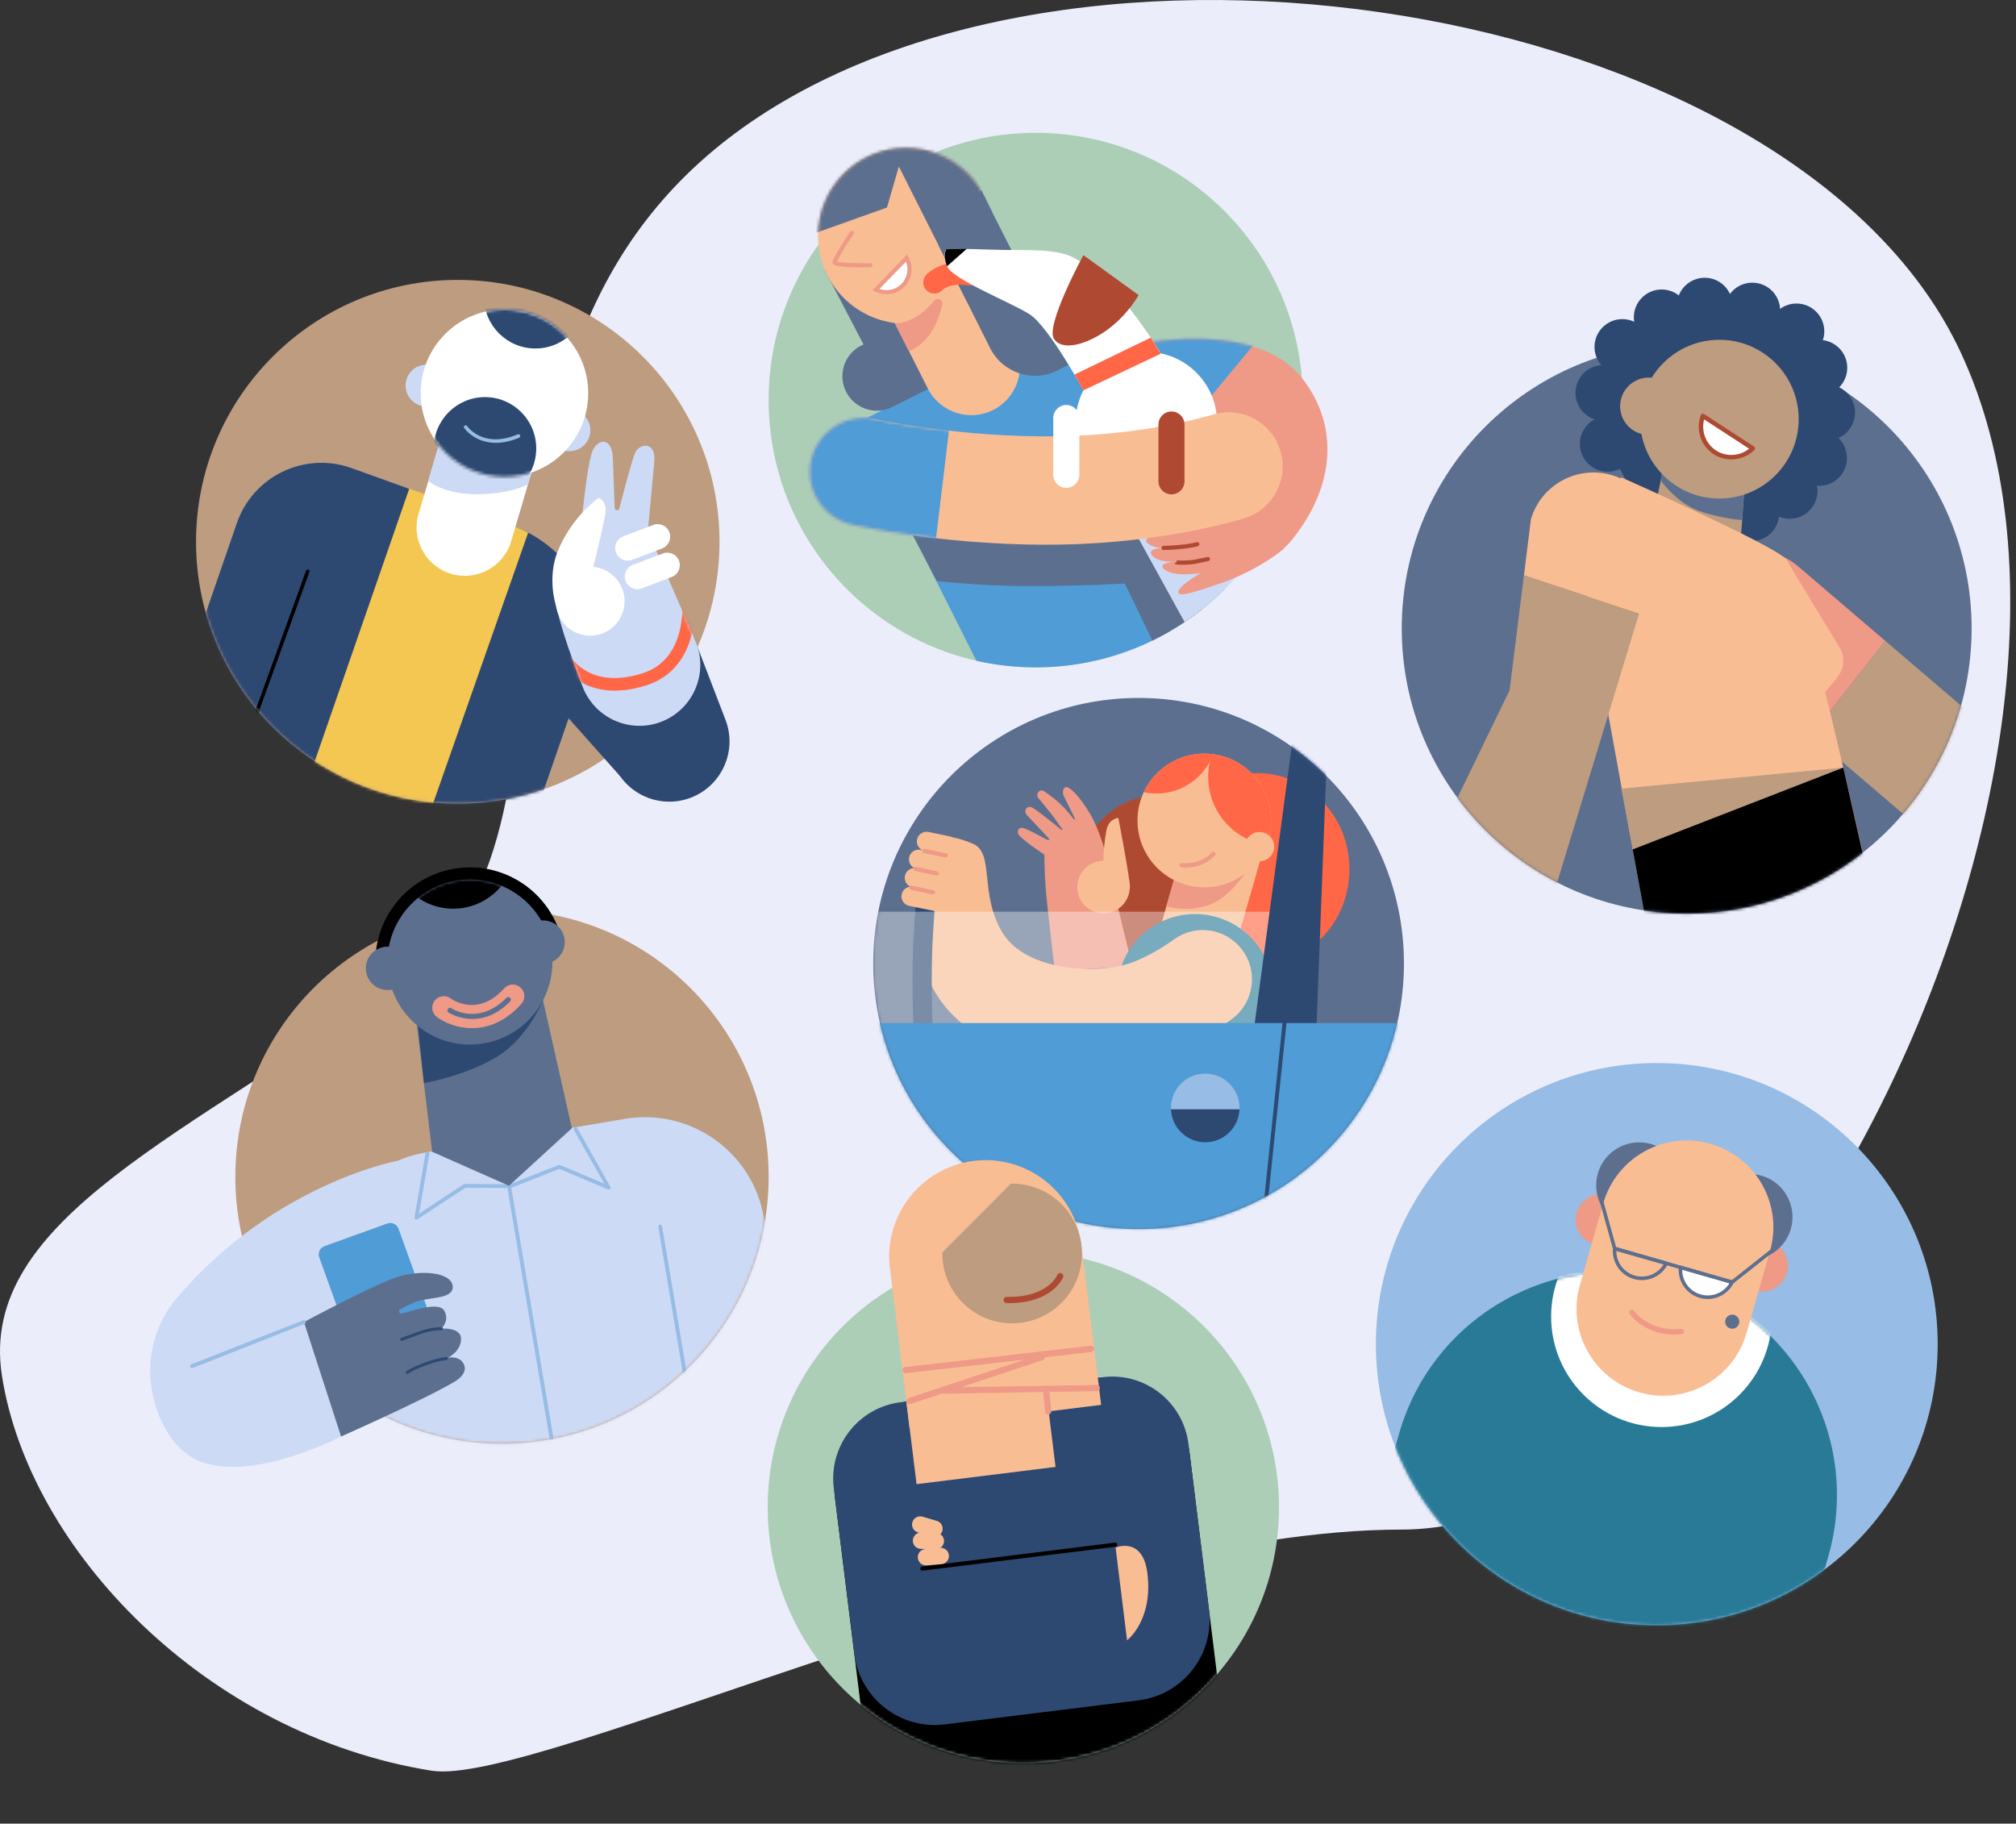 <svg xmlns="http://www.w3.org/2000/svg" width="671" height="607" viewBox="0 0 671 607" fill="none"><rect x="0" y="0" width="671" height="607" fill="#333333" stroke="none"/><path d="M466.418 509.125C356.26 509.125 178.079 594.891 143.639 589.38C68.638 577.38 9.638 515.88 0.638 457.88C-7.489 405.507 63.418 377.625 135.418 325.625C207.418 273.625 135.418 119.125 249.918 40.625C364.418 -37.875 599.264 2.582 652.639 117.38C715.639 252.88 585.639 509.125 466.418 509.125Z" fill="#EBEDFA"></path><path d="M152.361 267.519C200.473 267.519 239.476 228.488 239.476 180.34C239.476 132.192 200.473 93.161 152.361 93.161C104.249 93.161 65.247 132.192 65.247 180.34C65.247 228.488 104.249 267.519 152.361 267.519Z" fill="#BD9C80"></path><mask id="mask0_1046_5080" style="mask-type:luminance" maskUnits="userSpaceOnUse" x="65" y="93" width="175" height="175"><path d="M152.361 267.519C200.473 267.519 239.476 228.488 239.476 180.34C239.476 132.192 200.473 93.161 152.361 93.161C104.249 93.161 65.247 132.192 65.247 180.34C65.247 228.488 104.249 267.519 152.361 267.519Z" fill="white"></path></mask><g mask="url(#mask0_1046_5080)"><path d="M173.308 285.26L54.972 243.23L78.836 174.121C84.205 158.573 101.159 150.317 116.703 155.698L171.351 175.366C186.888 180.74 202.541 200.603 197.172 216.152L173.308 285.26Z" fill="#2D4972"></path><path d="M136.222 162.63L102.433 260.086L141.928 273.746L175.788 177.301C175.788 177.301 172.516 175.648 168.61 174.136C160.556 171.019 136.222 162.63 136.222 162.63Z" fill="#F3C752"></path><path d="M149.259 137.38L180.08 146.493L170.144 180.145C167.632 188.656 158.686 193.525 150.181 191.011C141.676 188.496 136.811 179.544 139.324 171.033L149.259 137.38Z" fill="white"></path><path d="M142.554 160.053C142.554 160.053 147.407 164.58 159.038 164.51C169.941 164.447 175.725 161.252 175.725 161.252L179.114 149.745L147.47 143.361L142.554 160.061V160.053Z" fill="#CDDAF5"></path><path d="M141.928 135.278C145.763 135.278 148.871 132.167 148.871 128.33C148.871 124.493 145.763 121.383 141.928 121.383C138.094 121.383 134.986 124.493 134.986 128.33C134.986 132.167 138.094 135.278 141.928 135.278Z" fill="#CDDAF5"></path><path d="M189.548 150.176C193.382 150.176 196.49 147.065 196.49 143.228C196.49 139.391 193.382 136.281 189.548 136.281C185.713 136.281 182.605 139.391 182.605 143.228C182.605 147.065 185.713 150.176 189.548 150.176Z" fill="#CDDAF5"></path><path d="M167.901 158.776C183.299 158.776 195.781 146.285 195.781 130.876C195.781 115.467 183.299 102.976 167.901 102.976C152.504 102.976 140.021 115.467 140.021 130.876C140.021 146.285 152.504 158.776 167.901 158.776Z" fill="white"></path><mask id="mask1_1046_5080" style="mask-type:luminance" maskUnits="userSpaceOnUse" x="140" y="102" width="56" height="57"><path d="M167.901 158.776C183.299 158.776 195.781 146.285 195.781 130.876C195.781 115.467 183.299 102.976 167.901 102.976C152.504 102.976 140.021 115.467 140.021 130.876C140.021 146.285 152.504 158.776 167.901 158.776Z" fill="white"></path></mask><g mask="url(#mask1_1046_5080)"><path d="M161.42 166.327C170.844 166.327 178.483 158.682 178.483 149.252C178.483 139.821 170.844 132.176 161.42 132.176C151.997 132.176 144.357 139.821 144.357 149.252C144.357 158.682 151.997 166.327 161.42 166.327Z" fill="#2D4972"></path><path d="M178.208 115.994C187.675 115.994 195.349 108.314 195.349 98.84C195.349 89.366 187.675 81.686 178.208 81.686C168.741 81.686 161.067 89.366 161.067 98.84C161.067 108.314 168.741 115.994 178.208 115.994Z" fill="#2D4972"></path></g><path d="M165.027 147.403C157.935 147.403 154.554 142.555 154.507 142.492C154.319 142.218 154.39 141.842 154.664 141.662C154.938 141.474 155.313 141.544 155.501 141.818C155.712 142.132 160.855 149.401 172.313 144.576C172.619 144.45 172.971 144.591 173.104 144.897C173.229 145.202 173.088 145.555 172.783 145.688C169.832 146.933 167.249 147.403 165.034 147.403H165.027Z" fill="#97BCE5"></path><path d="M80.424 251.54C80.353 251.54 80.29 251.524 80.22 251.501C79.907 251.391 79.751 251.047 79.86 250.733L101.862 189.967C101.971 189.653 102.316 189.489 102.629 189.606C102.942 189.716 103.098 190.061 102.989 190.374L80.987 251.141C80.901 251.383 80.666 251.54 80.424 251.54Z" fill="black"></path></g><path d="M175.388 223.491L206.539 258.511L229.214 226.366L182.448 186.849L175.388 223.491Z" fill="#2D4972"></path><path d="M229.96 265.498C219.628 269.469 208.036 264.315 204.06 253.976L193.689 228.01L231.016 212.368L241.473 239.58C245.441 249.919 240.291 261.519 229.96 265.498Z" fill="#2D4972"></path><path d="M193.329 176.416C193.329 176.416 195.357 153.231 197.478 149.51C199.63 145.735 203.763 145.962 203.982 152.455C204.045 154.179 204.365 163.1 204.585 169.069C204.616 169.985 205.915 170.118 206.142 169.233C207.817 162.724 210.564 152.354 211.472 150.529C212.959 147.56 218.399 146.808 217.781 153.622C217.163 160.437 215.628 176.878 215.628 176.878L231.408 213.238C235.478 222.614 231.932 233.556 223.135 238.765C212.333 245.156 198.401 240.277 193.901 228.551C189.432 216.911 184.97 204.058 184.97 199.037C184.97 188.964 193.329 176.416 193.329 176.416Z" fill="#CDDAF5"></path><mask id="mask2_1046_5080" style="mask-type:luminance" maskUnits="userSpaceOnUse" x="184" y="147" width="50" height="95"><path d="M193.329 176.416C193.329 176.416 195.357 153.231 197.478 149.51C199.63 145.735 203.763 145.962 203.982 152.455C204.045 154.179 204.365 163.1 204.585 169.069C204.616 169.985 205.915 170.118 206.142 169.233C207.817 162.724 210.564 152.354 211.472 150.529C212.959 147.56 218.399 146.808 217.781 153.622C217.163 160.437 215.628 176.878 215.628 176.878L231.408 213.238C235.478 222.614 231.932 233.556 223.135 238.765C212.333 245.156 198.401 240.277 193.901 228.551C189.432 216.911 184.97 204.058 184.97 199.037C184.97 188.964 193.329 176.416 193.329 176.416Z" fill="white"></path></mask><g mask="url(#mask2_1046_5080)"><path d="M204.623 229.875C191.254 229.875 185.94 220.123 185.877 220.005L189.603 218.047L187.74 219.026L189.595 218.039C189.853 218.525 196.193 229.82 214.038 224.039C228.706 219.285 227.078 200.838 227.055 200.65L231.242 200.243C231.266 200.462 233.183 222.261 215.33 228.05C211.299 229.358 207.738 229.89 204.615 229.89L204.623 229.875Z" fill="#FF6746"></path></g><path d="M199.223 165.716C199.223 165.716 189.932 172.225 185.439 183.998C180.947 195.779 187.028 211.75 191.325 207.708C193.955 205.225 201.101 174.238 201.547 170.518C202.009 166.641 199.223 165.716 199.223 165.716Z" fill="white"></path><path d="M196.436 211.585C202.764 211.585 207.894 206.451 207.894 200.118C207.894 193.785 202.764 188.651 196.436 188.651C190.107 188.651 184.977 193.785 184.977 200.118C184.977 206.451 190.107 211.585 196.436 211.585Z" fill="white"></path><path d="M217.395 174.735L207.432 178.532C205.275 179.354 204.192 181.771 205.014 183.929C205.836 186.088 208.25 187.172 210.408 186.349L220.37 182.552C222.527 181.73 223.61 179.314 222.788 177.155C221.966 174.996 219.552 173.913 217.395 174.735Z" fill="white"></path><path d="M220.607 184.226L210.645 188.023C208.487 188.845 207.405 191.262 208.226 193.42C209.048 195.579 211.463 196.663 213.62 195.84L223.582 192.043C225.739 191.221 226.822 188.805 226 186.646C225.179 184.487 222.764 183.403 220.607 184.226Z" fill="white"></path><path d="M167.083 480.532C216.098 480.532 255.833 440.768 255.833 391.716C255.833 342.664 216.098 302.9 167.083 302.9C118.068 302.9 78.333 342.664 78.333 391.716C78.333 440.768 118.068 480.532 167.083 480.532Z" fill="#BD9C80"></path><mask id="mask3_1046_5080" style="mask-type:luminance" maskUnits="userSpaceOnUse" x="78" y="302" width="178" height="179"><path d="M167.083 480.532C216.098 480.532 255.833 440.768 255.833 391.716C255.833 342.664 216.098 302.9 167.083 302.9C118.068 302.9 78.333 342.664 78.333 391.716C78.333 440.768 118.068 480.532 167.083 480.532Z" fill="white"></path></mask><g mask="url(#mask3_1046_5080)"><path d="M141.715 383.589L208.007 372.415C229.85 368.734 250.574 383.494 254.253 405.353L268.944 492.65L123.493 517.165L108.802 429.868C105.123 408.009 119.872 387.27 141.715 383.589Z" fill="#CDDAF5"></path><path d="M188.042 505.965C187.737 505.965 187.463 505.746 187.408 505.432L168.937 395.718C168.874 395.366 169.117 395.037 169.461 394.974C169.821 394.912 170.142 395.154 170.205 395.499L188.676 505.213C188.739 505.565 188.496 505.894 188.152 505.957C188.113 505.957 188.081 505.965 188.042 505.965Z" fill="#97BCE5"></path><path d="M232.546 485.043C232.241 485.043 231.967 484.824 231.912 484.511L219.092 408.337C219.029 407.984 219.272 407.655 219.616 407.593C219.976 407.53 220.297 407.773 220.36 408.118L233.18 484.291C233.243 484.644 233 484.973 232.656 485.036C232.617 485.036 232.586 485.043 232.546 485.043Z" fill="#97BCE5"></path></g><path d="M132.175 386.405C132.175 386.405 91.459 393.925 59.157 431.671C43.253 450.258 50.626 474.97 61.928 483.782C78.232 496.495 113.516 478.151 113.516 478.151L151.312 459.885L132.183 386.405H132.175Z" fill="#CDDAF5"></path><path d="M138.595 405.964C138.47 405.964 138.352 405.932 138.243 405.862C138.031 405.721 137.914 405.47 137.961 405.212L141.632 383.836C141.694 383.484 142.023 383.249 142.375 383.311C142.728 383.374 142.962 383.703 142.9 384.055L139.479 403.966L154.319 394.199C154.421 394.128 154.546 394.089 154.672 394.089L169.793 394.144L185.932 387.768C186.089 387.705 186.261 387.705 186.418 387.768L201.086 393.979L191.067 376.191C190.895 375.878 191.004 375.486 191.31 375.314C191.623 375.142 192.014 375.251 192.186 375.557L203.136 394.99C203.269 395.233 203.238 395.53 203.058 395.734C202.87 395.938 202.58 396.008 202.33 395.898L186.167 389.053L170.153 395.374C170.075 395.405 169.973 395.444 169.919 395.421L154.867 395.366L138.947 405.846C138.838 405.917 138.72 405.956 138.595 405.956V405.964Z" fill="#97BCE5"></path><path d="M128.933 407.238L108.006 414.786C106.497 415.33 105.715 416.995 106.259 418.505L119.701 455.828C120.245 457.338 121.908 458.121 123.417 457.577L144.344 450.029C145.852 449.484 146.635 447.819 146.091 446.309L132.649 408.987C132.105 407.477 130.442 406.694 128.933 407.238Z" fill="#509CD6"></path><path d="M101.166 440.052C101.166 440.052 124.114 427.715 132.137 425.099C140.16 422.483 150.499 423.454 150.679 428.279C150.836 432.399 143.329 431.679 138.899 433.151C137.13 433.739 135.056 434.78 133.209 435.814C132.442 436.245 132.92 437.42 133.773 437.185C139.283 435.681 146.265 433.394 147.893 436.316C149.732 439.613 146.914 442.245 146.914 442.245C146.914 442.245 153.653 441.65 153.458 445.825C153.262 450 149.114 451.879 149.114 451.879C149.114 451.879 153.818 451.002 154.671 454.997C154.804 455.624 154.859 457.762 151.321 459.877C141.427 465.79 113.524 478.143 113.524 478.143L101.173 440.044L101.166 440.052Z" fill="#5C6F8F"></path><path d="M63.908 455.373C63.649 455.373 63.407 455.216 63.313 454.966C63.18 454.637 63.344 454.261 63.673 454.135L100.929 439.457C101.258 439.324 101.634 439.488 101.759 439.817C101.892 440.146 101.728 440.522 101.399 440.647L64.142 455.326C64.064 455.357 63.986 455.373 63.908 455.373Z" fill="#97BCE5"></path><path d="M190.337 375.533L169.415 394.692L143.837 383.374L136.746 324.385L177.266 317.555L190.337 375.533Z" fill="#5C6F8F"></path><path d="M186.361 310.537C181.657 295.882 166.794 286.514 151.179 289.145C135.564 291.777 124.591 305.5 124.943 320.892L186.361 310.537Z" fill="black"></path><path d="M139.126 341.367L180.734 332.931C180.734 332.931 175.631 345.722 165.033 351.98C154.436 358.238 141.091 360.533 141.091 360.533L139.118 341.367H139.126Z" fill="#2D4972"></path><path d="M156.409 347.68C171.569 347.68 183.858 335.381 183.858 320.21C183.858 305.039 171.569 292.741 156.409 292.741C141.249 292.741 128.96 305.039 128.96 320.21C128.96 335.381 141.249 347.68 156.409 347.68Z" fill="#5C6F8F"></path><path d="M128.975 329.523C132.956 329.523 136.183 326.294 136.183 322.309C136.183 318.325 132.956 315.095 128.975 315.095C124.994 315.095 121.766 318.325 121.766 322.309C121.766 326.294 124.994 329.523 128.975 329.523Z" fill="#5C6F8F"></path><path d="M180.766 320.79C184.747 320.79 187.974 317.56 187.974 313.576C187.974 309.592 184.747 306.362 180.766 306.362C176.785 306.362 173.557 309.592 173.557 313.576C173.557 317.56 176.785 320.79 180.766 320.79Z" fill="#5C6F8F"></path><path d="M157.067 342.228C152.121 342.228 147.886 340.356 145.421 338.523C143.714 337.254 143.354 334.834 144.63 333.127C145.898 331.427 148.301 331.067 150.007 332.32C150.946 332.993 159.251 338.492 167.798 328.983C169.222 327.401 171.664 327.268 173.246 328.693C174.827 330.119 174.96 332.555 173.535 334.145C168.056 340.239 162.186 342.236 157.075 342.236L157.067 342.228Z" fill="#EF9987"></path><path d="M157.178 339.15C152.561 339.15 149.344 337.066 149.289 337.027C148.898 336.761 148.788 336.228 149.054 335.837C149.312 335.445 149.852 335.335 150.244 335.602C150.612 335.845 159.339 341.445 168.582 332.116C168.919 331.779 169.459 331.779 169.796 332.116C170.132 332.453 170.132 332.993 169.796 333.33C165.287 337.881 160.802 339.166 157.178 339.166V339.15Z" fill="#5C6F8F"></path><mask id="mask4_1046_5080" style="mask-type:luminance" maskUnits="userSpaceOnUse" x="128" y="292" width="56" height="56"><path d="M156.409 347.68C171.569 347.68 183.858 335.381 183.858 320.21C183.858 305.039 171.569 292.741 156.409 292.741C141.249 292.741 128.96 305.039 128.96 320.21C128.96 335.381 141.249 347.68 156.409 347.68Z" fill="white"></path></mask><g mask="url(#mask4_1046_5080)"><path d="M150.838 302.461C162.302 302.461 171.595 293.161 171.595 281.689C171.595 270.216 162.302 260.916 150.838 260.916C139.374 260.916 130.081 270.216 130.081 281.689C130.081 293.161 139.374 302.461 150.838 302.461Z" fill="black"></path></g><path d="M133.671 446.303C133.476 446.303 133.288 446.185 133.217 445.989C133.123 445.739 133.249 445.449 133.499 445.355C133.546 445.339 134.798 444.854 139.964 443.005C143.698 441.666 146.789 441.76 146.922 441.767C147.196 441.775 147.408 442.002 147.392 442.277C147.384 442.551 147.149 442.746 146.883 442.746C146.852 442.746 143.846 442.66 140.293 443.929C135.143 445.77 133.859 446.271 133.851 446.271C133.796 446.295 133.734 446.303 133.671 446.303Z" fill="#2D4972"></path><path d="M135.535 457.323C135.394 457.323 135.245 457.261 135.151 457.135C134.987 456.924 135.018 456.618 135.229 456.446C135.292 456.391 136.873 455.146 142.125 453.266C145.835 451.934 148.434 451.699 148.543 451.692C148.801 451.684 149.052 451.864 149.075 452.138C149.099 452.404 148.903 452.647 148.629 452.671C148.606 452.671 146.038 452.913 142.454 454.198C137.413 456 135.863 457.206 135.848 457.214C135.754 457.284 135.652 457.323 135.542 457.323H135.535Z" fill="#2D4972"></path><path d="M561.391 304.083C613.77 304.083 656.231 261.59 656.231 209.173C656.231 156.755 613.77 114.263 561.391 114.263C509.013 114.263 466.552 156.755 466.552 209.173C466.552 261.59 509.013 304.083 561.391 304.083Z" fill="#5C6F8F"></path><path d="M572.273 176.58C592.723 176.58 609.302 159.989 609.302 139.523C609.302 119.058 592.723 102.467 572.273 102.467C551.822 102.467 535.243 119.058 535.243 139.523C535.243 159.989 551.822 176.58 572.273 176.58Z" fill="#2D4972"></path><path d="M535.094 157.014C540.208 157.014 544.353 152.865 544.353 147.748C544.353 142.63 540.208 138.482 535.094 138.482C529.98 138.482 525.834 142.63 525.834 147.748C525.834 152.865 529.98 157.014 535.094 157.014Z" fill="#2D4972"></path><path d="M533.638 140.04C538.752 140.04 542.898 135.892 542.898 130.774C542.898 125.657 538.752 121.508 533.638 121.508C528.524 121.508 524.379 125.657 524.379 130.774C524.379 135.892 528.524 140.04 533.638 140.04Z" fill="#2D4972"></path><path d="M539.969 124.751C545.083 124.751 549.228 120.602 549.228 115.485C549.228 110.367 545.083 106.218 539.969 106.218C534.855 106.218 530.709 110.367 530.709 115.485C530.709 120.602 534.855 124.751 539.969 124.751Z" fill="#2D4972"></path><path d="M553.058 114.889C558.171 114.889 562.317 110.741 562.317 105.623C562.317 100.506 558.171 96.357 553.058 96.357C547.944 96.357 543.798 100.506 543.798 105.623C543.798 110.741 547.944 114.889 553.058 114.889Z" fill="#2D4972"></path><path d="M567.388 110.981C572.502 110.981 576.648 106.832 576.648 101.715C576.648 96.597 572.502 92.448 567.388 92.448C562.274 92.448 558.129 96.597 558.129 101.715C558.129 106.832 562.274 110.981 567.388 110.981Z" fill="#2D4972"></path><path d="M583.238 112.618C588.352 112.618 592.497 108.469 592.497 103.352C592.497 98.234 588.352 94.085 583.238 94.085C578.124 94.085 573.979 98.234 573.979 103.352C573.979 108.469 578.124 112.618 583.238 112.618Z" fill="#2D4972"></path><path d="M597.937 119.558C603.05 119.558 607.196 115.409 607.196 110.291C607.196 105.174 603.05 101.025 597.937 101.025C592.823 101.025 588.677 105.174 588.677 110.291C588.677 115.409 592.823 119.558 597.937 119.558Z" fill="#2D4972"></path><path d="M605.575 131.683C610.689 131.683 614.835 127.534 614.835 122.417C614.835 117.299 610.689 113.15 605.575 113.15C600.461 113.15 596.316 117.299 596.316 122.417C596.316 127.534 600.461 131.683 605.575 131.683Z" fill="#2D4972"></path><path d="M608.175 146.573C613.289 146.573 617.434 142.424 617.434 137.307C617.434 132.189 613.289 128.041 608.175 128.041C603.061 128.041 598.916 132.189 598.916 137.307C598.916 142.424 603.061 146.573 608.175 146.573Z" fill="#2D4972"></path><path d="M605.475 161.722C610.588 161.722 614.734 157.573 614.734 152.455C614.734 147.338 610.588 143.189 605.475 143.189C600.361 143.189 596.215 147.338 596.215 152.455C596.215 157.573 600.361 161.722 605.475 161.722Z" fill="#2D4972"></path><path d="M595.681 172.68C600.795 172.68 604.941 168.531 604.941 163.413C604.941 158.296 600.795 154.147 595.681 154.147C590.567 154.147 586.422 158.296 586.422 163.413C586.422 168.531 590.567 172.68 595.681 172.68Z" fill="#2D4972"></path><path d="M582.917 180.136C588.031 180.136 592.176 175.988 592.176 170.87C592.176 165.753 588.031 161.604 582.917 161.604C577.803 161.604 573.658 165.753 573.658 170.87C573.658 175.988 577.803 180.136 582.917 180.136Z" fill="#2D4972"></path><path d="M553.816 154.837L551.444 166.218L570.871 192.653L579.285 180.92L580.819 159.458L553.816 154.837Z" fill="#BD9C80"></path><path d="M553.079 157.429L580.575 161.878L579.831 173.087C579.831 173.087 572.834 172.672 565.422 170.04C558.01 167.4 552.742 159.904 552.742 159.904L553.071 157.429H553.079Z" fill="#5C6F8F"></path><path d="M572.271 165.943C586.851 165.943 598.671 154.115 598.671 139.523C598.671 124.932 586.851 113.103 572.271 113.103C557.69 113.103 545.87 124.932 545.87 139.523C545.87 154.115 557.69 165.943 572.271 165.943Z" fill="#BD9C80"></path><path d="M548.775 144.756C554.04 144.756 558.308 140.484 558.308 135.215C558.308 129.946 554.04 125.675 548.775 125.675C543.51 125.675 539.242 129.946 539.242 135.215C539.242 140.484 543.51 144.756 548.775 144.756Z" fill="#BD9C80"></path><path d="M566.793 138.45C565.134 142.821 566.676 147.897 570.746 150.552C574.816 153.207 580.083 152.549 583.402 149.26L566.793 138.45Z" fill="white"></path><path d="M576.256 152.917C574.205 152.917 572.139 152.346 570.339 151.171C566.081 148.398 564.296 142.938 566.097 138.184C566.175 137.972 566.347 137.808 566.558 137.737C566.77 137.667 567.005 137.698 567.192 137.824L583.801 148.633C583.989 148.758 584.114 148.954 584.138 149.181C584.161 149.408 584.083 149.628 583.919 149.784C581.837 151.844 579.05 152.917 576.248 152.917H576.256ZM567.2 139.602C566.159 143.479 567.732 147.701 571.145 149.925C574.558 152.15 579.05 151.876 582.173 149.354L567.192 139.602H567.2Z" fill="#AF4A32"></path><mask id="mask5_1046_5080" style="mask-type:luminance" maskUnits="userSpaceOnUse" x="466" y="85" width="191" height="220"><path d="M621.306 135.591L627.473 121.508L621.658 108.263L592.174 85.751L521.88 89.049L519.962 123.78C488.349 139.171 466.559 171.622 466.559 209.173C466.559 261.59 509.02 304.083 561.398 304.083C613.776 304.083 656.237 261.59 656.237 209.173C656.237 179.494 642.626 153.004 621.306 135.599V135.591Z" fill="white"></path></mask><g mask="url(#mask5_1046_5080)"><path d="M670.998 250.522L627.472 213.293L602.794 244.718L645.036 280.85L670.998 250.522Z" fill="#BD9C80"></path><path d="M598.425 188.455C590.058 181.28 577.465 182.251 570.295 190.625C563.126 198.998 564.096 211.601 572.463 218.776L602.793 244.718L627.471 213.3L598.425 188.455Z" fill="#EF9987"></path><path d="M539.662 158.91C539.662 158.91 588.729 180.661 594.325 185.933C599.922 191.204 624.623 304.576 624.623 304.576L549.539 316.114L523.522 173.087L539.662 158.917V158.91Z" fill="#F9BD94"></path><path d="M502.444 229.765L475.285 285.769L516.94 298.145L545.563 204.183L507.219 191.47L502.444 229.765Z" fill="#BD9C80"></path><path d="M536.564 158.165C525.058 154.75 512.965 161.306 509.553 172.821L507.228 191.478L545.572 204.191L551.208 185.196C554.62 173.69 548.069 161.581 536.564 158.165Z" fill="#F9BD94"></path><path d="M539.646 262.506L613.517 255.488L543.427 282.722L539.646 262.506Z" fill="#BD9C80"></path><path d="M594.325 185.933L612.304 215.533C614.049 218.415 613.94 222.065 611.975 224.799C610.785 226.467 609.353 228.3 607.874 229.828C603.091 234.778 597.08 238.232 597.08 238.232L594.325 185.933Z" fill="#F9BD94"></path><path d="M543.427 282.722L613.518 255.488L624.624 304.576L549.54 316.114L543.427 282.722Z" fill="black"></path></g><path d="M378.962 409.097C427.744 409.097 467.289 369.522 467.289 320.704C467.289 271.886 427.744 232.311 378.962 232.311C330.18 232.311 290.634 271.886 290.634 320.704C290.634 369.522 330.18 409.097 378.962 409.097Z" fill="#5C6F8F"></path><mask id="mask6_1046_5080" style="mask-type:luminance" maskUnits="userSpaceOnUse" x="290" y="232" width="178" height="178"><path d="M378.962 409.097C427.744 409.097 467.289 369.522 467.289 320.704C467.289 271.886 427.744 232.311 378.962 232.311C330.18 232.311 290.634 271.886 290.634 320.704C290.634 369.522 330.18 409.097 378.962 409.097Z" fill="white"></path></mask><g mask="url(#mask6_1046_5080)"><path d="M418.376 321.346C435.369 321.346 449.144 307.013 449.144 289.333C449.144 271.653 435.369 257.321 418.376 257.321C401.384 257.321 387.608 271.653 387.608 289.333C387.608 307.013 401.384 321.346 418.376 321.346Z" fill="#FF6746"></path><path d="M385.189 321.448C399.825 321.448 411.691 308.77 411.691 293.132C411.691 277.494 399.825 264.817 385.189 264.817C370.552 264.817 358.687 277.494 358.687 293.132C358.687 308.77 370.552 321.448 385.189 321.448Z" fill="#AF4A32"></path><path d="M353.907 264.644C353.907 264.644 353.359 262.169 354.823 261.989C356.286 261.809 359.949 265.929 362.978 271.153C366.007 276.378 368.661 285.268 369.936 292.145C371.212 299.023 376.895 321.659 376.895 321.659L351.066 323.124C351.066 323.124 348.318 300.205 347.95 294.433C347.583 288.66 347.583 284.438 347.583 284.438C347.583 284.438 338.973 278.845 338.793 277.287C338.613 275.728 339.615 275.274 340.992 275.728C341.963 276.049 346.283 278.305 348.725 279.589C349.046 279.754 349.351 279.354 349.109 279.088C346.816 276.652 342.292 271.843 341.728 271.232C340.632 270.041 341.634 267.934 343.466 268.757C344.828 269.368 350.486 273.926 353.304 276.229C353.492 276.378 353.735 276.135 353.578 275.947C352.529 274.686 351.238 272.563 349.782 270.77C347.598 268.083 346.072 266.117 345.751 265.819C344.467 264.629 345.876 262.263 347.489 263.344C349.101 264.425 351.426 265.999 354.173 268.843C355.339 270.049 356.544 271.647 357.429 272.673C357.585 272.853 357.875 272.665 357.765 272.446L353.899 264.621L353.907 264.644Z" fill="#EF9987"></path><path d="M372.23 272.258C372.23 272.258 369.663 272.352 368.567 275.281C367.472 278.211 366.274 293.062 368.387 294.072C370.493 295.083 375.901 297.644 376.081 295.451C376.261 293.258 372.23 272.258 372.23 272.258Z" fill="#F9BD94"></path><path d="M367.282 304.012C372.111 304.012 376.025 300.095 376.025 295.263C376.025 290.431 372.111 286.514 367.282 286.514C362.454 286.514 358.54 290.431 358.54 295.263C358.54 300.095 362.454 304.012 367.282 304.012Z" fill="#F9BD94"></path><path d="M421.218 280.221L396.425 273.088L386.624 307.204L411.417 314.338L421.218 280.221Z" fill="#F9BD94"></path><path d="M417.72 285.433C417.72 285.433 412.029 296.406 404.328 300.346C396.626 304.286 388.204 301.639 388.204 301.639L393.902 281.798L417.72 285.44V285.433Z" fill="#EF9987"></path><path d="M400.838 295.357C413.119 295.357 423.074 285.394 423.074 273.104C423.074 260.814 413.119 250.851 400.838 250.851C388.557 250.851 378.602 260.814 378.602 273.104C378.602 285.394 388.557 295.357 400.838 295.357Z" fill="#F9BD94"></path><path d="M400.836 250.851C391.921 250.851 384.227 256.107 380.689 263.689C382.044 263.979 383.452 264.127 384.893 264.127C392.594 264.127 399.279 259.819 402.691 253.483C402.323 255.12 402.12 256.812 402.12 258.558C402.12 270.033 410.526 279.55 421.515 281.266C422.509 278.736 423.065 275.986 423.065 273.104C423.065 260.814 413.109 250.851 400.828 250.851H400.836Z" fill="#FF6746"></path><path d="M419.221 286.67C421.91 286.67 424.089 284.489 424.089 281.798C424.089 279.107 421.91 276.926 419.221 276.926C416.532 276.926 414.353 279.107 414.353 281.798C414.353 284.489 416.532 286.67 419.221 286.67Z" fill="#F9BD94"></path><path d="M394.686 288.769C393.809 288.769 393.238 288.683 393.159 288.675C392.768 288.613 392.51 288.252 392.564 287.869C392.627 287.485 392.987 287.211 393.371 287.273C393.425 287.281 399.327 288.111 403.373 283.733C403.64 283.443 404.094 283.427 404.375 283.694C404.665 283.96 404.681 284.414 404.414 284.696C401.135 288.237 396.908 288.769 394.678 288.769H394.686Z" fill="#EF9987"></path><path d="M409.204 373.309L360.105 355.99L373.2 321.636C377.982 308.069 392.846 300.942 406.402 305.727C419.958 310.513 427.081 325.388 422.299 338.954L409.204 373.309Z" fill="#287A97"></path><path d="M314.989 278.548C314.989 278.548 318.292 278.391 323.951 280.905C331.089 284.078 325.837 297.589 333.703 310.498C341.569 323.406 365.629 324.503 376.642 320.414C381.933 318.448 386.848 315.487 390.879 312.597C397.454 307.881 406.502 308.766 412.122 314.594C419.041 321.769 417.976 333.377 409.93 339.26C398.769 347.413 379.851 355.669 350.852 352.215C298.004 345.917 305.87 301.842 305.87 301.842L314.997 278.548H314.989Z" fill="#F9BD94"></path><path d="M316.131 278.402L309.054 276.913C307.311 276.547 305.601 277.663 305.235 279.408C304.868 281.152 305.984 282.863 307.727 283.23L314.805 284.718C316.547 285.085 318.257 283.968 318.624 282.224C318.99 280.48 317.874 278.769 316.131 278.402Z" fill="#F9BD94"></path><path d="M313.488 284.372L306.411 282.883C304.668 282.517 302.958 283.634 302.592 285.378C302.225 287.122 303.341 288.833 305.084 289.2L312.162 290.688C313.904 291.055 315.614 289.938 315.981 288.194C316.347 286.45 315.231 284.739 313.488 284.372Z" fill="#F9BD94"></path><path d="M312.09 290.493L305.012 289.004C303.269 288.638 301.559 289.755 301.193 291.499C300.827 293.243 301.943 294.954 303.686 295.321L310.763 296.809C312.506 297.176 314.216 296.059 314.582 294.315C314.948 292.571 313.833 290.86 312.09 290.493Z" fill="#F9BD94"></path><path d="M304.245 348.275C304.245 348.126 303.532 333.385 303.767 320.672C303.971 309.816 304.949 299.289 304.957 299.179L311.328 299.782C311.32 299.884 310.358 310.184 310.162 320.79C309.927 333.283 310.624 347.821 310.631 347.962L304.237 348.267L304.245 348.275Z" fill="#2D4972"></path><path d="M311.1 303.252L302.592 301.513C300.847 301.145 299.735 299.438 300.103 297.691C300.471 295.944 302.177 294.832 303.923 295.2L312.431 296.939C314.176 297.307 315.287 299.015 314.92 300.761C314.552 302.508 312.845 303.62 311.1 303.252Z" fill="#F9BD94"></path><path d="M314.786 285.448C314.739 285.448 314.692 285.448 314.637 285.433L307.554 283.944C307.17 283.866 306.92 283.49 307.006 283.098C307.084 282.715 307.468 282.464 307.851 282.55L314.934 284.038C315.318 284.117 315.568 284.493 315.482 284.884C315.412 285.221 315.114 285.448 314.786 285.448Z" fill="#EF9987"></path><path d="M311.798 291.432C311.751 291.432 311.704 291.432 311.649 291.417L304.566 289.929C304.182 289.85 303.932 289.474 304.018 289.083C304.096 288.699 304.472 288.448 304.863 288.534L311.947 290.023C312.33 290.101 312.581 290.477 312.495 290.868C312.424 291.205 312.127 291.432 311.798 291.432Z" fill="#EF9987"></path><path d="M310.536 297.722C310.489 297.722 310.442 297.722 310.388 297.707L303.304 296.218C302.921 296.14 302.67 295.764 302.756 295.372C302.834 294.989 303.21 294.738 303.602 294.824L310.685 296.312C311.068 296.391 311.319 296.767 311.233 297.158C311.162 297.495 310.865 297.722 310.536 297.722Z" fill="#EF9987"></path><path opacity="0.37" d="M435.409 303.456H283.738V354.768H435.409V303.456Z" fill="white"></path><path d="M431.097 239.634L416.875 346.145L437.992 346.575L441.867 245.243L431.097 239.634Z" fill="#2D4972"></path><path d="M280.724 340.536H476.343V413.405H292.362C292.362 413.405 282.023 339.158 280.731 340.536H280.724Z" fill="#509CD6"></path><path d="M427.015 339.201L419.291 413.368L420.583 413.503L428.307 339.336L427.015 339.201Z" fill="#2D4972"></path><path d="M401.15 380.202C407.317 380.202 412.334 375.306 412.546 369.181H389.753C389.973 375.298 394.982 380.202 401.15 380.202Z" fill="#2D4972"></path><path d="M401.15 357.353C394.841 357.353 389.73 362.468 389.73 368.781C389.73 368.922 389.746 369.055 389.753 369.189H412.546C412.546 369.055 412.569 368.922 412.569 368.781C412.569 362.468 407.458 357.353 401.15 357.353Z" fill="#97BCE5"></path></g><path d="M551.443 540.954C603.078 540.954 644.936 499.065 644.936 447.391C644.936 395.718 603.078 353.829 551.443 353.829C499.808 353.829 457.95 395.718 457.95 447.391C457.95 499.065 499.808 540.954 551.443 540.954Z" fill="#97BCE5"></path><mask id="mask7_1046_5080" style="mask-type:luminance" maskUnits="userSpaceOnUse" x="457" y="353" width="188" height="188"><path d="M551.443 540.954C603.078 540.954 644.936 499.065 644.936 447.391C644.936 395.718 603.078 353.829 551.443 353.829C499.808 353.829 457.95 395.718 457.95 447.391C457.95 499.065 499.808 540.954 551.443 540.954Z" fill="white"></path></mask><g mask="url(#mask7_1046_5080)"><path d="M557.551 426.12C596.967 437.408 619.806 478.591 608.526 518.036L593.551 570.403L450.721 529.498L465.696 477.131C476.976 437.686 518.128 414.83 557.544 426.118L557.551 426.12Z" fill="#287A97"></path><mask id="mask8_1046_5080" style="mask-type:luminance" maskUnits="userSpaceOnUse" x="450" y="423" width="162" height="148"><path d="M557.551 426.12C596.967 437.408 619.806 478.591 608.526 518.036L593.551 570.403L450.721 529.498L465.696 477.131C476.976 437.686 518.128 414.83 557.544 426.118L557.551 426.12Z" fill="white"></path></mask><g mask="url(#mask8_1046_5080)"><path d="M553.017 474.994C573.312 474.994 589.764 458.529 589.764 438.219C589.764 417.909 573.312 401.444 553.017 401.444C532.722 401.444 516.269 417.909 516.269 438.219C516.269 458.529 532.722 474.994 553.017 474.994Z" fill="white"></path></g><path d="M533.004 414.58C537.737 414.58 541.574 410.74 541.574 406.003C541.574 401.266 537.737 397.426 533.004 397.426C528.27 397.426 524.433 401.266 524.433 406.003C524.433 410.74 528.27 414.58 533.004 414.58Z" fill="#EF9987"></path><path d="M586.501 429.901C591.235 429.901 595.072 426.061 595.072 421.324C595.072 416.587 591.235 412.747 586.501 412.747C581.768 412.747 577.931 416.587 577.931 421.324C577.931 426.061 581.768 429.901 586.501 429.901Z" fill="#EF9987"></path><path d="M545.573 408.87C553.475 408.87 559.881 402.459 559.881 394.551C559.881 386.644 553.475 380.233 545.573 380.233C537.671 380.233 531.265 386.644 531.265 394.551C531.265 402.459 537.671 408.87 545.573 408.87Z" fill="#5C6F8F"></path><path d="M582.304 419.397C590.206 419.397 596.612 412.986 596.612 405.079C596.612 397.171 590.206 390.76 582.304 390.76C574.402 390.76 567.997 397.171 567.997 405.079C567.997 412.986 574.402 419.397 582.304 419.397Z" fill="#5C6F8F"></path><path d="M589.124 416.449C593.512 401.107 584.642 385.11 569.313 380.72C553.984 376.33 538 385.209 533.613 400.551L525.841 427.729C521.454 443.071 530.324 459.068 545.653 463.458C560.982 467.848 576.965 458.969 581.352 443.627L589.124 416.449Z" fill="#F9BD94"></path><path d="M546.465 426.094C545.581 426.094 544.689 425.969 543.804 425.718C539.335 424.433 536.408 420.141 536.846 415.512C536.862 415.34 536.956 415.183 537.097 415.081C537.237 414.979 537.417 414.956 537.59 415.003L554.739 419.914C554.903 419.961 555.044 420.078 555.114 420.243C555.185 420.407 555.177 420.587 555.099 420.744C553.431 424.089 550.042 426.094 546.458 426.094H546.465ZM537.981 416.334C537.942 420.125 540.431 423.525 544.133 424.582C547.835 425.64 551.749 424.073 553.713 420.838L537.981 416.334Z" fill="#5C6F8F"></path><path d="M559.355 421.849C558.948 426.118 561.617 430.206 565.89 431.436C570.164 432.658 574.586 430.606 576.504 426.768L559.355 421.856V421.849Z" fill="white"></path><path d="M568.388 432.376C567.503 432.376 566.611 432.251 565.727 432C561.257 430.715 558.33 426.423 558.768 421.794C558.784 421.622 558.878 421.465 559.019 421.363C559.16 421.261 559.34 421.238 559.512 421.285L576.661 426.196C576.825 426.243 576.966 426.36 577.037 426.525C577.107 426.689 577.099 426.869 577.021 427.026C575.354 430.371 571.965 432.376 568.38 432.376H568.388ZM559.903 422.616C559.864 426.407 562.353 429.807 566.055 430.864C569.75 431.922 573.671 430.355 575.636 427.12L559.903 422.616Z" fill="#5C6F8F"></path><path d="M576.505 427.363C576.45 427.363 576.395 427.363 576.34 427.339L537.26 416.146C537.065 416.092 536.908 415.935 536.853 415.739L532.501 400.019C532.415 399.705 532.595 399.384 532.908 399.298C533.214 399.212 533.542 399.392 533.629 399.705L537.894 415.112L576.372 426.133L589.576 415.692C589.834 415.488 590.202 415.535 590.398 415.786C590.601 416.044 590.554 416.413 590.304 416.608L576.865 427.238C576.763 427.324 576.63 427.363 576.497 427.363H576.505Z" fill="#5C6F8F"></path><path d="M576.561 442.269C577.858 442.269 578.91 441.217 578.91 439.919C578.91 438.621 577.858 437.569 576.561 437.569C575.265 437.569 574.213 438.621 574.213 439.919C574.213 441.217 575.265 442.269 576.561 442.269Z" fill="#5C6F8F"></path><path d="M557.213 444.203C547.296 444.203 542.631 437.655 542.42 437.35C542.146 436.95 542.24 436.402 542.639 436.12C543.038 435.846 543.586 435.94 543.868 436.339C543.915 436.41 548.971 443.444 559.553 442.308C560.046 442.261 560.469 442.605 560.523 443.091C560.578 443.577 560.226 444.008 559.741 444.062C558.864 444.156 558.019 444.195 557.213 444.195V444.203Z" fill="#EF9987"></path></g><path d="M344.724 222.128C393.818 222.128 433.615 182.301 433.615 133.171C433.615 84.041 393.818 44.214 344.724 44.214C295.631 44.214 255.833 84.041 255.833 133.171C255.833 182.301 295.631 222.128 344.724 222.128Z" fill="#ACCEB7"></path><path d="M360.708 102.717L285.154 140.816L324.985 219.935C331.333 221.376 337.939 222.136 344.725 222.136C369.317 222.136 391.577 212.141 407.669 195.99L360.708 102.717Z" fill="#509CD6"></path><path d="M383.649 165.442L301.137 173.032L311.774 193.358C311.774 193.358 325.518 195.081 342.808 195.081C360.098 195.081 374.366 194.22 374.366 194.22L383.555 213.214C389.48 210.332 395.045 206.799 400.141 202.726L383.641 165.442H383.649Z" fill="#5C6F8F"></path><path d="M381.51 114.153C381.51 114.153 418.36 106.822 433.317 125.808C445.887 141.764 444.33 161.996 429.92 179.792C418.986 193.288 390.707 195.136 390.707 195.136L378.755 170.596L381.51 114.153Z" fill="#EF9987"></path><path d="M419.809 180.802L403.904 136.727L365.529 154.852L394.262 207.042C404.484 200.165 413.195 191.22 419.801 180.802H419.809Z" fill="#CDDAF5"></path><path d="M291.838 136.688C298.166 136.688 303.296 131.554 303.296 125.221C303.296 118.888 298.166 113.754 291.838 113.754C285.509 113.754 280.379 118.888 280.379 125.221C280.379 131.554 285.509 136.688 291.838 136.688Z" fill="#5C6F8F"></path><path d="M317.51 125.119L297.997 134.957L274.547 89.989L294.06 80.143L317.51 125.119Z" fill="#5C6F8F"></path><path d="M301.513 107.746C317.671 107.746 330.77 94.637 330.77 78.467C330.77 62.297 317.671 49.188 301.513 49.188C285.354 49.188 272.255 62.297 272.255 78.467C272.255 94.637 285.354 107.746 301.513 107.746Z" fill="#F9BD94"></path><path d="M288.021 88.07L316.989 73.452L337.753 114.66C341.785 122.661 338.563 132.428 330.575 136.459C322.58 140.493 312.82 137.269 308.792 129.275L288.028 88.067L288.021 88.07Z" fill="#F9BD94"></path><mask id="mask9_1046_5080" style="mask-type:luminance" maskUnits="userSpaceOnUse" x="272" y="49" width="59" height="59"><path d="M301.513 107.746C317.671 107.746 330.77 94.637 330.77 78.467C330.77 62.297 317.671 49.188 301.513 49.188C285.354 49.188 272.255 62.297 272.255 78.467C272.255 94.637 285.354 107.746 301.513 107.746Z" fill="white"></path></mask><g mask="url(#mask9_1046_5080)"><path d="M356.053 121.391L316.558 43L308.151 47.245C308.151 47.245 305.334 45.749 301.506 45.444C297.679 45.139 287.864 46.517 276.523 55.415C265.181 64.313 268.86 78.475 268.86 78.475L295.221 69.068L299.174 55.423L337.205 130.908L356.053 121.399V121.391Z" fill="#5C6F8F"></path></g><path d="M312.289 81.451L329.563 115.876C333.672 124.062 343.605 127.406 351.823 123.372L355.917 121.359L326.573 63.35L312.289 81.451Z" fill="#5C6F8F"></path><path d="M309.777 101.401C310.216 100.924 310.615 100.461 310.983 100.031C311.993 98.824 313.949 99.749 313.644 101.292C313.276 103.164 312.54 105.561 311.132 108.506C308.009 115.015 302.522 116.918 302.522 116.918L297.818 107.613C297.818 107.613 303.633 108.13 309.77 101.409L309.777 101.401Z" fill="#EF9987"></path><path d="M291.541 96.412C294.468 97.931 298.163 97.43 300.573 94.939C302.984 92.448 303.375 88.743 301.763 85.861L291.541 96.412Z" fill="white"></path><path d="M295.047 97.955C293.74 97.955 292.425 97.649 291.22 97.031L290.39 96.6L301.911 84.71L302.365 85.524C304.15 88.72 303.618 92.793 301.066 95.425C299.462 97.078 297.262 97.955 295.039 97.955H295.047ZM292.73 96.177C295.266 97.07 298.17 96.427 300.072 94.461C301.974 92.495 302.53 89.574 301.559 87.067L292.73 96.177Z" fill="#EF9987"></path><path d="M287.133 89.018C277.209 89.018 277.138 88.031 277.091 87.428C277.005 86.268 280.723 80.464 282.946 77.104C283.157 76.783 283.588 76.697 283.909 76.908C284.23 77.12 284.316 77.55 284.104 77.872C281.647 81.576 279.064 85.79 278.563 87.091C279.917 87.498 285.161 87.678 289.685 87.616C289.685 87.616 289.685 87.616 289.693 87.616C290.068 87.616 290.382 87.921 290.382 88.297C290.382 88.681 290.084 88.994 289.701 89.002C288.785 89.018 287.932 89.025 287.141 89.025L287.133 89.018Z" fill="#EF9987"></path><mask id="mask10_1046_5080" style="mask-type:luminance" maskUnits="userSpaceOnUse" x="378" y="112" width="65" height="84"><path d="M381.51 114.153C381.51 114.153 418.36 106.822 433.317 125.808C445.887 141.764 445.872 160.586 431.462 178.374C420.528 191.87 390.707 195.136 390.707 195.136L378.755 170.596L381.51 114.153Z" fill="white"></path></mask><g mask="url(#mask10_1046_5080)"><path d="M397.445 138.693L421.051 110.166C421.051 110.166 393.156 104.644 386.104 104.95C379.052 105.255 362.498 114.459 362.498 114.459L396.216 145.751L397.445 138.693Z" fill="#509CD6"></path></g><path d="M310.991 97.704C310.13 97.704 309.261 97.407 308.564 96.796C307.023 95.456 306.866 93.114 308.212 91.579C308.713 91.007 313.355 86.049 323.217 87.717C325.228 88.054 326.59 89.965 326.246 91.978C325.909 93.992 323.999 95.354 321.988 95.01C316.274 94.046 313.801 96.42 313.785 96.443C313.057 97.281 312.032 97.712 310.999 97.712L310.991 97.704Z" fill="#FF6746"></path><path d="M315.021 82.885C315.021 82.885 321.204 82.759 329.939 83.088C340.772 83.496 350.986 82.477 357.326 85.744C373.574 94.132 388.798 121.735 388.798 121.735L361.411 131.346C361.411 131.346 349.146 108.647 342.611 104.558C336.075 100.469 316.86 92.903 315.224 88.603C313.588 84.302 315.021 82.877 315.021 82.877V82.885Z" fill="white"></path><path d="M360.591 84.929C360.591 84.929 347.919 108.239 350.783 112.743C353.648 117.239 362.43 114.38 368.973 109.469C375.509 104.558 378.984 98.221 378.984 98.221L360.591 84.929Z" fill="#AF4932"></path><path d="M315.225 88.61L321.784 82.814L315.021 82.885C315.021 82.885 314.591 83.511 314.489 84.639C314.301 86.652 315.225 88.61 315.225 88.61Z" fill="black"></path><path d="M381.551 164.244C394.554 164.244 405.094 153.695 405.094 140.683C405.094 127.67 394.554 117.122 381.551 117.122C368.548 117.122 358.007 127.67 358.007 140.683C358.007 153.695 368.548 164.244 381.551 164.244Z" fill="white"></path><path d="M427.213 182.706C427.213 182.706 419.191 189.606 407.028 193.867C400.242 196.249 393.667 198.45 392.532 197.651C390.348 196.108 399.725 190.711 399.725 190.711C399.725 190.711 390.481 192.379 387.265 189.293C384.971 187.092 392.657 186.849 392.657 186.849C392.657 186.849 385.723 187.75 383.414 184.789C381.59 182.455 387.265 182.345 387.265 182.345C387.265 182.345 384.314 182.604 382.13 180.928C378.498 178.147 391.1 176.424 394.332 175.656C400.539 174.184 418.604 167.816 418.604 167.816L427.206 182.682L427.213 182.706Z" fill="#EF9987"></path><path d="M348.159 181.311C313.188 181.311 284.776 174.967 283.524 174.685C273.818 172.484 267.737 162.834 269.928 153.121C272.128 143.416 281.763 137.322 291.46 139.516C291.742 139.578 319.958 145.821 352.761 145.21C382.292 144.662 403.206 138.145 403.417 138.082C412.888 135.035 423.016 140.26 426.061 149.737C429.105 159.215 423.877 169.382 414.399 172.421C413.358 172.758 388.577 180.606 353.434 181.257C351.665 181.288 349.897 181.304 348.159 181.304V181.311Z" fill="#F9BD94"></path><path d="M394.247 141.302C394.247 138.905 392.305 136.962 389.91 136.962C387.516 136.962 385.574 138.905 385.574 141.302V160.21C385.574 162.606 387.516 164.549 389.91 164.549C392.305 164.549 394.247 162.606 394.247 160.21V141.302Z" fill="#AF4932"></path><path d="M359.245 139.132C359.245 136.735 357.304 134.792 354.909 134.792C352.514 134.792 350.573 136.735 350.573 139.132V158.04C350.573 160.437 352.514 162.38 354.909 162.38C357.304 162.38 359.245 160.437 359.245 158.04V139.132Z" fill="white"></path><mask id="mask11_1046_5080" style="mask-type:luminance" maskUnits="userSpaceOnUse" x="269" y="137" width="158" height="45"><path d="M348.159 181.311C313.188 181.311 284.776 174.967 283.524 174.685C273.818 172.484 267.737 162.834 269.928 153.121C272.128 143.416 281.763 137.322 291.46 139.516C291.742 139.578 319.958 145.821 352.761 145.21C382.292 144.662 403.206 138.145 403.417 138.082C412.888 135.035 423.016 140.26 426.061 149.737C429.105 159.215 423.877 169.382 414.399 172.421C413.358 172.758 388.577 180.606 353.434 181.257C351.665 181.288 349.897 181.304 348.159 181.304V181.311Z" fill="white"></path></mask><g mask="url(#mask11_1046_5080)"><path d="M316.116 141.145L311.005 183.685L266.047 175.092L265.436 137.056L275.65 133.171L316.116 141.145Z" fill="#509CD6"></path></g><path d="M387.552 183.058C387.372 183.058 387.27 183.058 387.255 183.058C386.871 183.05 386.574 182.729 386.582 182.345C386.59 181.962 386.934 181.664 387.294 181.672C387.31 181.672 389.556 181.727 394.236 181.21C396.436 180.967 398.299 180.473 398.314 180.466C398.682 180.364 399.066 180.591 399.16 180.959C399.254 181.327 399.034 181.711 398.667 181.805C398.588 181.828 396.686 182.33 394.385 182.588C390.526 183.019 388.311 183.066 387.544 183.066L387.552 183.058Z" fill="#AF4932"></path><path d="M393.767 187.969H393.673C391.168 187.969 391.121 187.86 390.941 187.46L391.575 187.178L391.716 186.505C392.084 186.559 395.254 186.732 397.594 186.285C399.809 185.862 401.86 185.408 401.884 185.4C402.259 185.314 402.627 185.549 402.713 185.925C402.799 186.301 402.564 186.669 402.189 186.755C402.165 186.755 400.099 187.217 397.86 187.648C396.459 187.914 394.878 187.969 393.767 187.969Z" fill="#AF4932"></path><path d="M360.56 129.952L357.656 124.672L383.023 112.367L386.381 117.717L360.56 129.952Z" fill="#FF6746"></path><path d="M340.61 586.901C387.602 586.901 425.697 548.778 425.697 501.751C425.697 454.724 387.602 416.6 340.61 416.6C293.617 416.6 255.522 454.724 255.522 501.751C255.522 548.778 293.617 586.901 340.61 586.901Z" fill="#ACCEB7"></path><mask id="mask12_1046_5080" style="mask-type:luminance" maskUnits="userSpaceOnUse" x="255" y="416" width="171" height="171"><path d="M340.61 586.901C387.602 586.901 425.697 548.778 425.697 501.751C425.697 454.724 387.602 416.6 340.61 416.6C293.617 416.6 255.522 454.724 255.522 501.751C255.522 548.778 293.617 586.901 340.61 586.901Z" fill="white"></path></mask><g mask="url(#mask12_1046_5080)"><path d="M303.026 466.318L363.761 458.79C379.584 456.829 394.014 468.087 395.973 483.922L409.394 592.368L291.334 607.001L277.913 498.554C275.953 482.72 287.203 468.279 303.026 466.318Z" fill="black"></path><path d="M299.728 466.733L367.058 458.388C381.055 456.653 393.834 466.616 395.569 480.632L402.407 535.885C404.235 550.655 393.733 564.134 378.975 565.964L314.403 573.967C299.644 575.796 286.174 565.287 284.347 550.517L277.509 495.264C275.775 481.257 285.731 468.468 299.736 466.732L299.728 466.733Z" fill="#2D4972"></path><path d="M371.308 515.113L375.127 545.967C375.127 545.967 383.846 539.434 381.898 523.675C380.356 511.228 371.308 515.113 371.308 515.113Z" fill="#F9BD94"></path><path d="M307.01 522.797C306.665 522.797 306.376 522.539 306.329 522.194C306.282 521.818 306.548 521.474 306.923 521.427L371.105 513.469C371.473 513.422 371.825 513.688 371.872 514.064C371.919 514.44 371.653 514.785 371.277 514.832L307.096 522.79C307.096 522.79 307.041 522.79 307.01 522.79V522.797Z" fill="black"></path><path d="M311.787 506.215L307.047 504.825C305.603 504.402 304.09 505.23 303.667 506.675C303.244 508.12 304.072 509.634 305.515 510.057L310.255 511.447C311.699 511.87 313.212 511.042 313.635 509.597C314.058 508.153 313.23 506.638 311.787 506.215Z" fill="#F9BD94"></path><path d="M311.551 510.217L306.614 510.097C305.11 510.061 303.862 511.251 303.825 512.756C303.789 514.261 304.978 515.511 306.482 515.547L311.419 515.667C312.923 515.704 314.172 514.513 314.208 513.008C314.245 511.503 313.055 510.254 311.551 510.217Z" fill="#F9BD94"></path><path d="M312.904 515.194L307.981 515.592C306.482 515.714 305.365 517.029 305.486 518.529C305.607 520.03 306.921 521.148 308.421 521.026L313.343 520.627C314.843 520.506 315.96 519.191 315.838 517.69C315.717 516.19 314.403 515.072 312.904 515.194Z" fill="#F9BD94"></path></g><path d="M324.106 386.403C341.692 384.223 357.737 396.741 359.915 414.34L366.508 467.611L302.782 475.509L296.19 422.238C294.012 404.639 306.521 388.582 324.106 386.403Z" fill="#F9BD94"></path><path d="M336.874 440.475C349.704 440.475 360.105 430.066 360.105 417.227C360.105 404.388 349.704 393.979 336.874 393.979C324.045 393.979 313.644 404.388 313.644 417.227C313.644 430.066 324.045 440.475 336.874 440.475Z" fill="#BD9C80"></path><path d="M309.951 420.572L339.31 391.12C339.31 391.12 322.803 391.105 316.393 394.88C309.983 398.656 309.943 420.572 309.943 420.572H309.951Z" fill="#F9BD94"></path><path d="M347.942 460.931L301.686 466.664L305.069 494.003L351.326 488.27L347.942 460.931Z" fill="#F9BD94"></path><path d="M335.764 433.739C335.521 433.739 335.286 433.739 335.043 433.739C334.472 433.731 334.026 433.261 334.034 432.689C334.042 432.117 334.519 431.647 335.083 431.679C335.31 431.679 335.544 431.679 335.771 431.679C348.709 431.679 351.801 424.668 351.926 424.363C352.145 423.838 352.74 423.595 353.265 423.807C353.789 424.026 354.04 424.621 353.828 425.146C353.687 425.506 350.165 433.739 335.764 433.739Z" fill="#AF4932"></path><path d="M301.405 457.08C300.888 457.08 300.442 456.689 300.387 456.164C300.325 455.6 300.732 455.091 301.295 455.02L363.011 447.947C363.574 447.885 364.083 448.292 364.154 448.856C364.216 449.42 363.809 449.929 363.246 449.999L301.53 457.072C301.491 457.072 301.452 457.072 301.413 457.072L301.405 457.08Z" fill="#EF9987"></path><path d="M302.677 467.388C302.247 467.388 301.848 467.114 301.699 466.683C301.519 466.143 301.809 465.563 302.349 465.383L346.477 450.728C347.017 450.548 347.596 450.845 347.776 451.378C347.956 451.919 347.667 452.498 347.127 452.678L302.998 467.334C302.889 467.373 302.779 467.388 302.677 467.388Z" fill="#EF9987"></path><path d="M314.084 463.887C313.52 463.887 313.067 463.441 313.059 462.877C313.051 462.305 313.505 461.843 314.068 461.835L365.03 460.989H365.045C365.609 460.989 366.063 461.435 366.071 461.999C366.079 462.571 365.625 463.033 365.061 463.041L314.1 463.887H314.084Z" fill="#EF9987"></path><path d="M348.882 470.811C348.358 470.811 347.911 470.412 347.857 469.887L347.191 463.206C347.137 462.642 347.551 462.133 348.115 462.078C348.671 462.023 349.187 462.43 349.242 463.002L349.907 469.683C349.962 470.247 349.547 470.756 348.984 470.811C348.952 470.811 348.913 470.811 348.882 470.811Z" fill="#EF9987"></path></svg>
